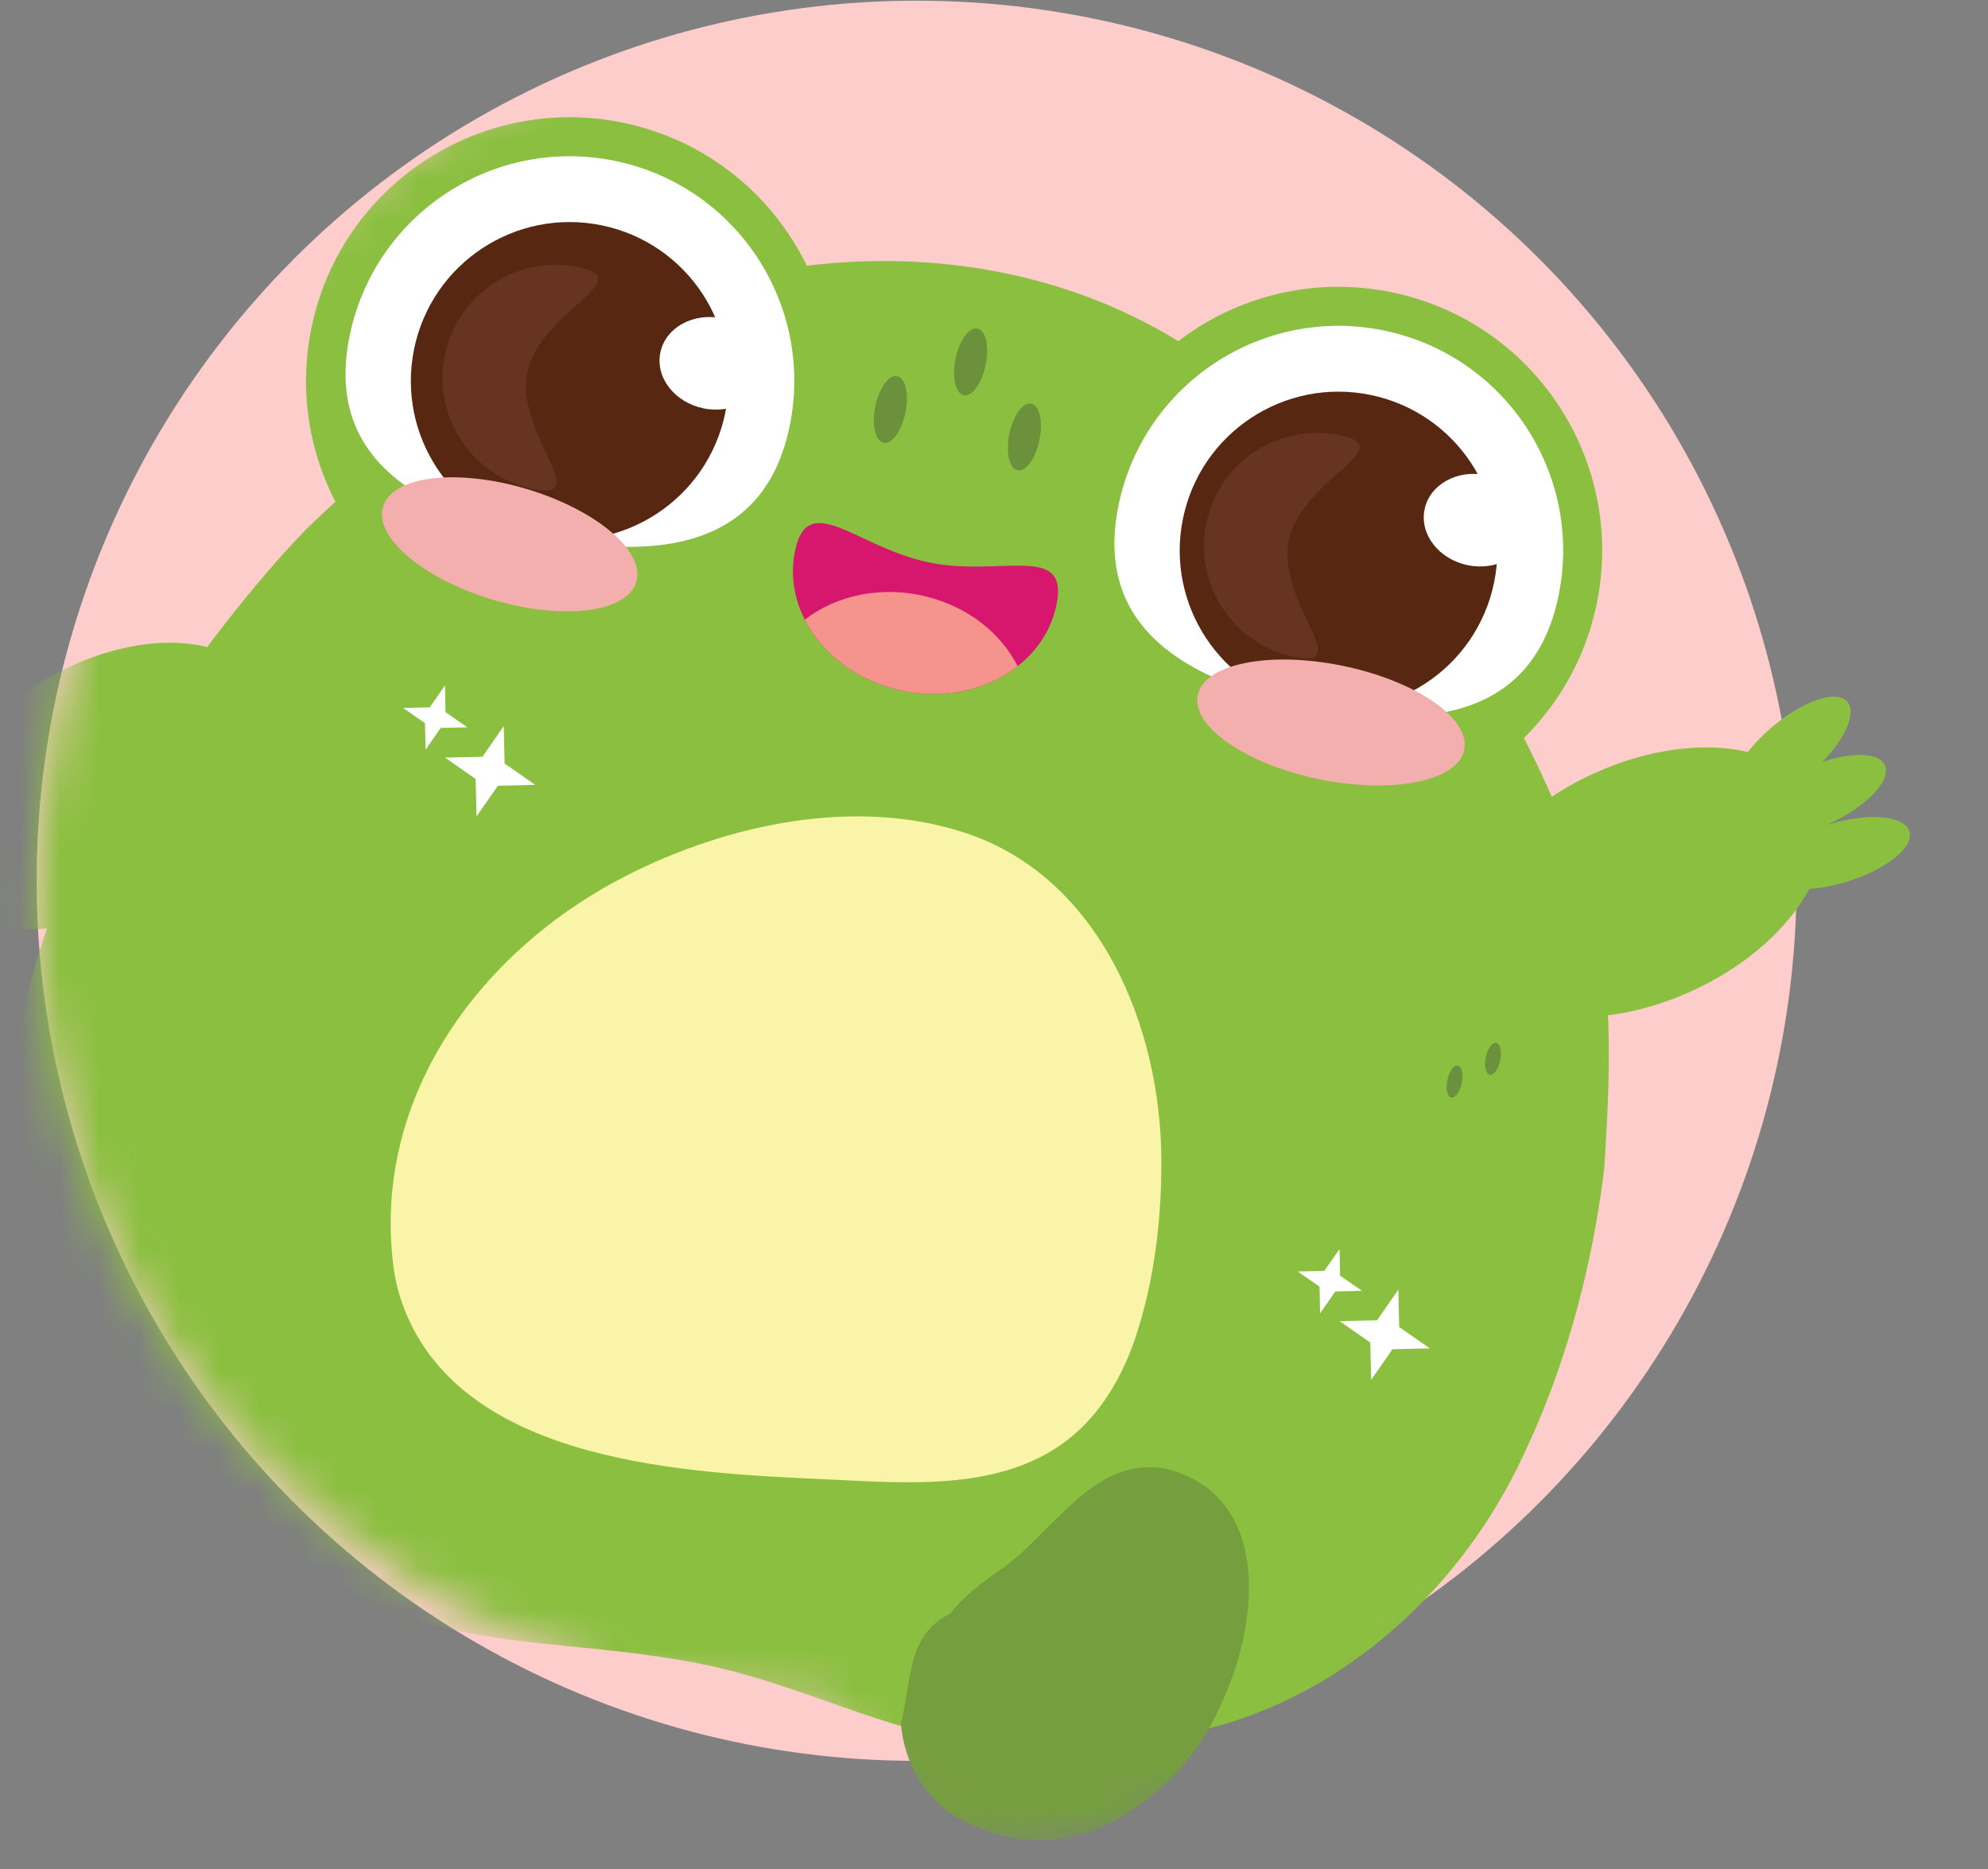 <svg width="50" height="47" viewBox="0 0 50 47" fill="none" xmlns="http://www.w3.org/2000/svg">
<rect x="0" y="0" width="50" height="47" fill="#808080" stroke="none"/>
<circle cx="23.054" cy="22.149" r="22.132" fill="#FDCDCB"/>
<mask id="mask0_206_523" style="mask-type:alpha" maskUnits="userSpaceOnUse" x="0" y="0" width="50" height="47">
<path d="M49.962 20.562C49.486 28.879 38.251 42.523 28.247 45.917C25.68 46.788 23.429 47.683 20.818 42.798C9.83 42.798 0.922 33.891 0.922 22.903C0.922 11.915 8.588 0.789 19.576 0.789C22.719 0.789 38.071 3.994 40.714 5.293C42.912 6.372 44.765 7.795 46.223 9.493C48.774 12.464 50.112 16.276 49.962 20.562Z" fill="#D9D9D9"/>
</mask>
<g mask="url(#mask0_206_523)">
<path d="M36.774 16.52C36.728 16.742 36.61 16.906 36.51 16.885C36.409 16.865 36.365 16.668 36.41 16.446C36.456 16.224 36.574 16.06 36.675 16.081C36.775 16.102 36.819 16.298 36.774 16.52Z" fill="#6B913D"/>
<path d="M4.69 37.466C6.924 36.27 10.946 36.94 10.946 39.622C10.779 42.471 7.594 43.98 4.912 44.65C3.739 44.818 2.231 44.482 1.895 43.309C1.56 41.633 2.734 40.292 3.655 38.956C3.954 38.39 4.283 37.846 4.69 37.466Z" fill="#759E3F"/>
<path d="M44.403 22.002C44.282 21.602 44.994 21.032 45.994 20.73C46.994 20.427 47.903 20.507 48.024 20.907C48.145 21.307 47.432 21.876 46.432 22.178C45.432 22.481 44.524 22.402 44.403 22.002Z" fill="#8BBF40"/>
<path d="M43.967 20.821C43.792 20.442 44.42 19.78 45.37 19.344C46.319 18.908 47.23 18.862 47.404 19.242C47.579 19.621 46.951 20.283 46.001 20.719C45.052 21.155 44.141 21.201 43.967 20.821Z" fill="#8BBF40"/>
<path d="M43.601 20.12C43.327 19.803 43.746 18.994 44.537 18.31C45.327 17.627 46.189 17.329 46.462 17.646C46.736 17.962 46.317 18.772 45.526 19.455C44.736 20.138 43.874 20.436 43.601 20.12Z" fill="#8BBF40"/>
<path d="M40.167 30.619C39.914 32.103 39.52 33.619 38.962 35.082C38.775 35.57 38.571 36.052 38.347 36.524C36.475 40.609 32.62 43.627 28.285 43.763C27.695 43.806 27.076 43.824 26.437 43.821C25.797 43.817 25.136 43.791 24.454 43.744C22.361 43.599 20.214 42.373 17.723 41.861C14.904 41.282 12.306 41.455 10.204 40.613C4.091 38.164 0.938 34.599 0.332 29.904C0.264 29.382 0.228 28.846 0.223 28.297C0.31 26.115 0.844 24.029 1.68 22.049C1.889 21.554 2.116 21.066 2.361 20.584C3.579 18.529 4.942 16.496 6.497 14.649C6.886 14.187 7.287 13.737 7.708 13.301C10.328 10.775 13.513 8.429 17.202 7.353C17.776 7.172 18.359 7.021 18.946 6.901C23.646 5.942 28.645 6.989 32.185 10.617C32.477 10.862 32.76 11.117 33.036 11.381C33.864 12.175 34.619 13.053 35.286 13.999C35.673 14.462 36.049 14.943 36.406 15.436C37.475 16.913 38.366 18.498 39.061 20.111C39.292 20.649 39.501 21.19 39.686 21.732C40.502 23.775 40.522 25.978 40.422 28.085C40.402 28.506 40.377 28.923 40.352 29.335C40.303 29.776 40.239 30.203 40.167 30.619Z" fill="#8BBF40"/>
<path d="M20.822 10.911C20.086 14.498 16.582 16.809 12.995 16.073C9.409 15.337 7.098 11.833 7.833 8.246C8.569 4.66 12.073 2.349 15.66 3.084C19.247 3.82 21.558 7.324 20.822 10.911Z" fill="#8BBF40"/>
<path d="M19.861 10.714C19.234 13.77 16.581 14.119 13.525 13.492C10.469 12.864 8.167 11.5 8.794 8.444C9.421 5.388 12.407 3.419 15.463 4.045C18.519 4.672 20.488 7.658 19.861 10.714Z" fill="white"/>
<path d="M18.241 10.382C17.797 12.543 15.686 13.935 13.525 13.492C11.364 13.048 9.972 10.937 10.415 8.776C10.859 6.615 12.97 5.223 15.131 5.666C17.292 6.109 18.684 8.221 18.241 10.382Z" fill="#582711"/>
<path d="M13.265 9.361C12.949 10.901 14.946 12.612 13.406 12.296C11.866 11.98 10.873 10.475 11.189 8.935C11.505 7.394 13.01 6.402 14.55 6.718C16.091 7.034 13.581 7.82 13.265 9.361Z" fill="#663420"/>
<path d="M32.006 12.008L32.008 12.005L32.004 12.007L32.006 12.008Z" fill="#794E3C"/>
<path d="M31.646 15.783L31.648 15.786C31.65 15.786 31.654 15.785 31.654 15.785L31.646 15.783Z" fill="#794E3C"/>
<path d="M40.16 15.176C39.424 18.763 35.92 21.074 32.333 20.338C28.747 19.602 26.435 16.098 27.171 12.511C27.907 8.924 31.411 6.613 34.998 7.349C38.585 8.085 40.896 11.589 40.16 15.176Z" fill="#8BBF40"/>
<path d="M39.199 14.979C38.572 18.035 35.919 18.383 32.863 17.756C29.807 17.129 27.505 15.764 28.132 12.708C28.759 9.652 31.745 7.683 34.801 8.31C37.857 8.937 39.826 11.923 39.199 14.979Z" fill="white"/>
<path d="M37.578 14.646C37.135 16.807 35.023 18.2 32.863 17.756C30.702 17.313 29.309 15.202 29.753 13.041C30.196 10.88 32.307 9.488 34.468 9.931C36.629 10.374 38.021 12.485 37.578 14.646Z" fill="#582711"/>
<path d="M16.004 14.634C15.775 15.405 14.164 15.606 12.405 15.084C10.646 14.561 9.405 13.513 9.634 12.742C9.863 11.972 11.474 11.771 13.233 12.293C14.992 12.815 16.233 13.863 16.004 14.634Z" fill="#F3AFAD"/>
<path d="M36.827 18.856C36.665 19.644 35.034 19.974 33.183 19.595C31.332 19.215 29.963 18.269 30.124 17.481C30.286 16.694 31.917 16.363 33.768 16.743C35.619 17.123 36.989 18.069 36.827 18.856Z" fill="#F3AFAD"/>
<path d="M26.571 15.208C26.443 15.834 26.089 16.365 25.594 16.753C24.851 17.335 23.791 17.595 22.701 17.371C21.576 17.14 20.682 16.449 20.242 15.584C19.972 15.052 19.872 14.455 19.995 13.859C20.316 12.292 21.551 13.771 23.367 14.144C25.183 14.516 26.893 13.641 26.571 15.208Z" fill="#D7176E"/>
<path d="M25.594 16.753C24.851 17.335 23.791 17.595 22.701 17.371C21.576 17.14 20.682 16.449 20.242 15.583C21.032 14.969 22.172 14.718 23.311 15.005C24.364 15.27 25.183 15.936 25.594 16.753Z" fill="#F5938D"/>
<path d="M22.773 10.374C22.678 10.837 22.432 11.178 22.223 11.135C22.014 11.092 21.921 10.682 22.016 10.219C22.111 9.756 22.358 9.416 22.567 9.459C22.776 9.501 22.868 9.911 22.773 10.374Z" fill="#6B913D"/>
<path d="M24.79 9.177C24.695 9.64 24.448 9.981 24.239 9.938C24.03 9.895 23.938 9.485 24.033 9.022C24.128 8.559 24.375 8.219 24.584 8.262C24.793 8.304 24.885 8.714 24.79 9.177Z" fill="#6B913D"/>
<path d="M26.143 11.066C26.048 11.529 25.802 11.869 25.593 11.826C25.384 11.783 25.291 11.373 25.387 10.91C25.481 10.448 25.728 10.107 25.937 10.15C26.146 10.193 26.238 10.603 26.143 11.066Z" fill="#6B913D"/>
<path d="M36.765 27.236C36.719 27.459 36.601 27.622 36.501 27.601C36.4 27.581 36.356 27.384 36.402 27.162C36.447 26.94 36.566 26.776 36.666 26.797C36.766 26.818 36.81 27.014 36.765 27.236Z" fill="#6B913D"/>
<path d="M37.732 26.662C37.687 26.884 37.568 27.047 37.468 27.027C37.368 27.006 37.324 26.81 37.369 26.588C37.414 26.366 37.533 26.202 37.633 26.223C37.733 26.244 37.778 26.44 37.732 26.662Z" fill="#6B913D"/>
<path d="M19.244 9.407C19.116 10.033 18.422 10.418 17.694 10.269C16.966 10.12 16.48 9.492 16.608 8.866C16.736 8.241 17.43 7.855 18.158 8.004C18.886 8.154 19.372 8.782 19.244 9.407Z" fill="white"/>
<path d="M38.465 13.351C38.337 13.976 37.643 14.362 36.915 14.213C36.187 14.063 35.701 13.435 35.829 12.81C35.957 12.184 36.652 11.798 37.38 11.948C38.108 12.097 38.594 12.725 38.465 13.351Z" fill="white"/>
<path d="M28.524 33.734C28.191 34.68 27.659 35.575 26.871 36.193C25.193 37.509 22.83 37.296 20.831 37.204C17.366 37.044 11.674 36.832 10.161 32.897C10.021 32.534 9.932 32.161 9.887 31.783C9.377 27.538 12.111 23.873 15.766 22.014C18.296 20.727 21.515 20.033 24.278 20.945C27.675 22.067 29.199 25.839 29.21 29.188C29.215 30.659 29.032 32.205 28.568 33.603C28.554 33.647 28.539 33.691 28.524 33.734Z" fill="#F9F4A8"/>
<path d="M23.908 40.571C22.777 41.123 22.944 42.296 22.657 43.324C22.696 43.836 22.852 44.334 23.123 44.766C23.395 45.198 23.782 45.565 24.285 45.816C24.62 45.984 24.966 46.109 25.318 46.187C26.375 46.421 27.49 46.226 28.558 45.446C28.892 45.23 29.197 44.979 29.473 44.701C29.748 44.423 29.993 44.117 30.206 43.792C30.42 43.466 30.603 43.12 30.754 42.762C31.66 40.788 31.995 37.603 29.314 36.933C27.47 36.597 26.464 38.609 25.112 39.508C24.649 39.828 24.205 40.176 23.908 40.571Z" fill="#759E3F"/>
<path d="M6.597 17.219C5.723 15.811 3.178 15.81 0.912 17.216C-1.353 18.623 -2.48 20.904 -1.606 22.312C-0.732 23.72 1.812 23.721 4.078 22.314C6.343 20.908 7.471 18.626 6.597 17.219Z" fill="#8BBF40"/>
<path d="M36.929 24.203C36.237 22.697 37.64 20.574 40.063 19.461C42.486 18.347 45.011 18.666 45.703 20.171C46.395 21.677 44.992 23.8 42.569 24.913C40.146 26.027 37.621 25.708 36.929 24.203Z" fill="#8BBF40"/>
<path d="M34.485 34.7L35.023 33.929L35.962 33.908L35.191 33.371L35.17 32.431L34.633 33.202L33.693 33.223L34.464 33.761L34.485 34.7Z" fill="white"/>
<path d="M33.202 33.025L33.585 32.476L34.254 32.461L33.705 32.079L33.69 31.41L33.307 31.959L32.638 31.974L33.187 32.356L33.202 33.025Z" fill="white"/>
<path d="M11.985 20.53L12.523 19.759L13.462 19.738L12.691 19.2L12.67 18.26L12.133 19.031L11.193 19.052L11.964 19.59L11.985 20.53Z" fill="white"/>
<path d="M10.703 18.854L11.085 18.305L11.754 18.29L11.205 17.908L11.191 17.239L10.808 17.788L10.139 17.803L10.688 18.185L10.703 18.854Z" fill="white"/>
</g>
<path d="M32.415 13.587C32.099 15.127 34.097 16.838 32.556 16.522C31.016 16.206 30.023 14.701 30.339 13.161C30.656 11.62 32.16 10.628 33.701 10.944C35.241 11.26 32.731 12.046 32.415 13.587Z" fill="#663420"/>
</svg>
